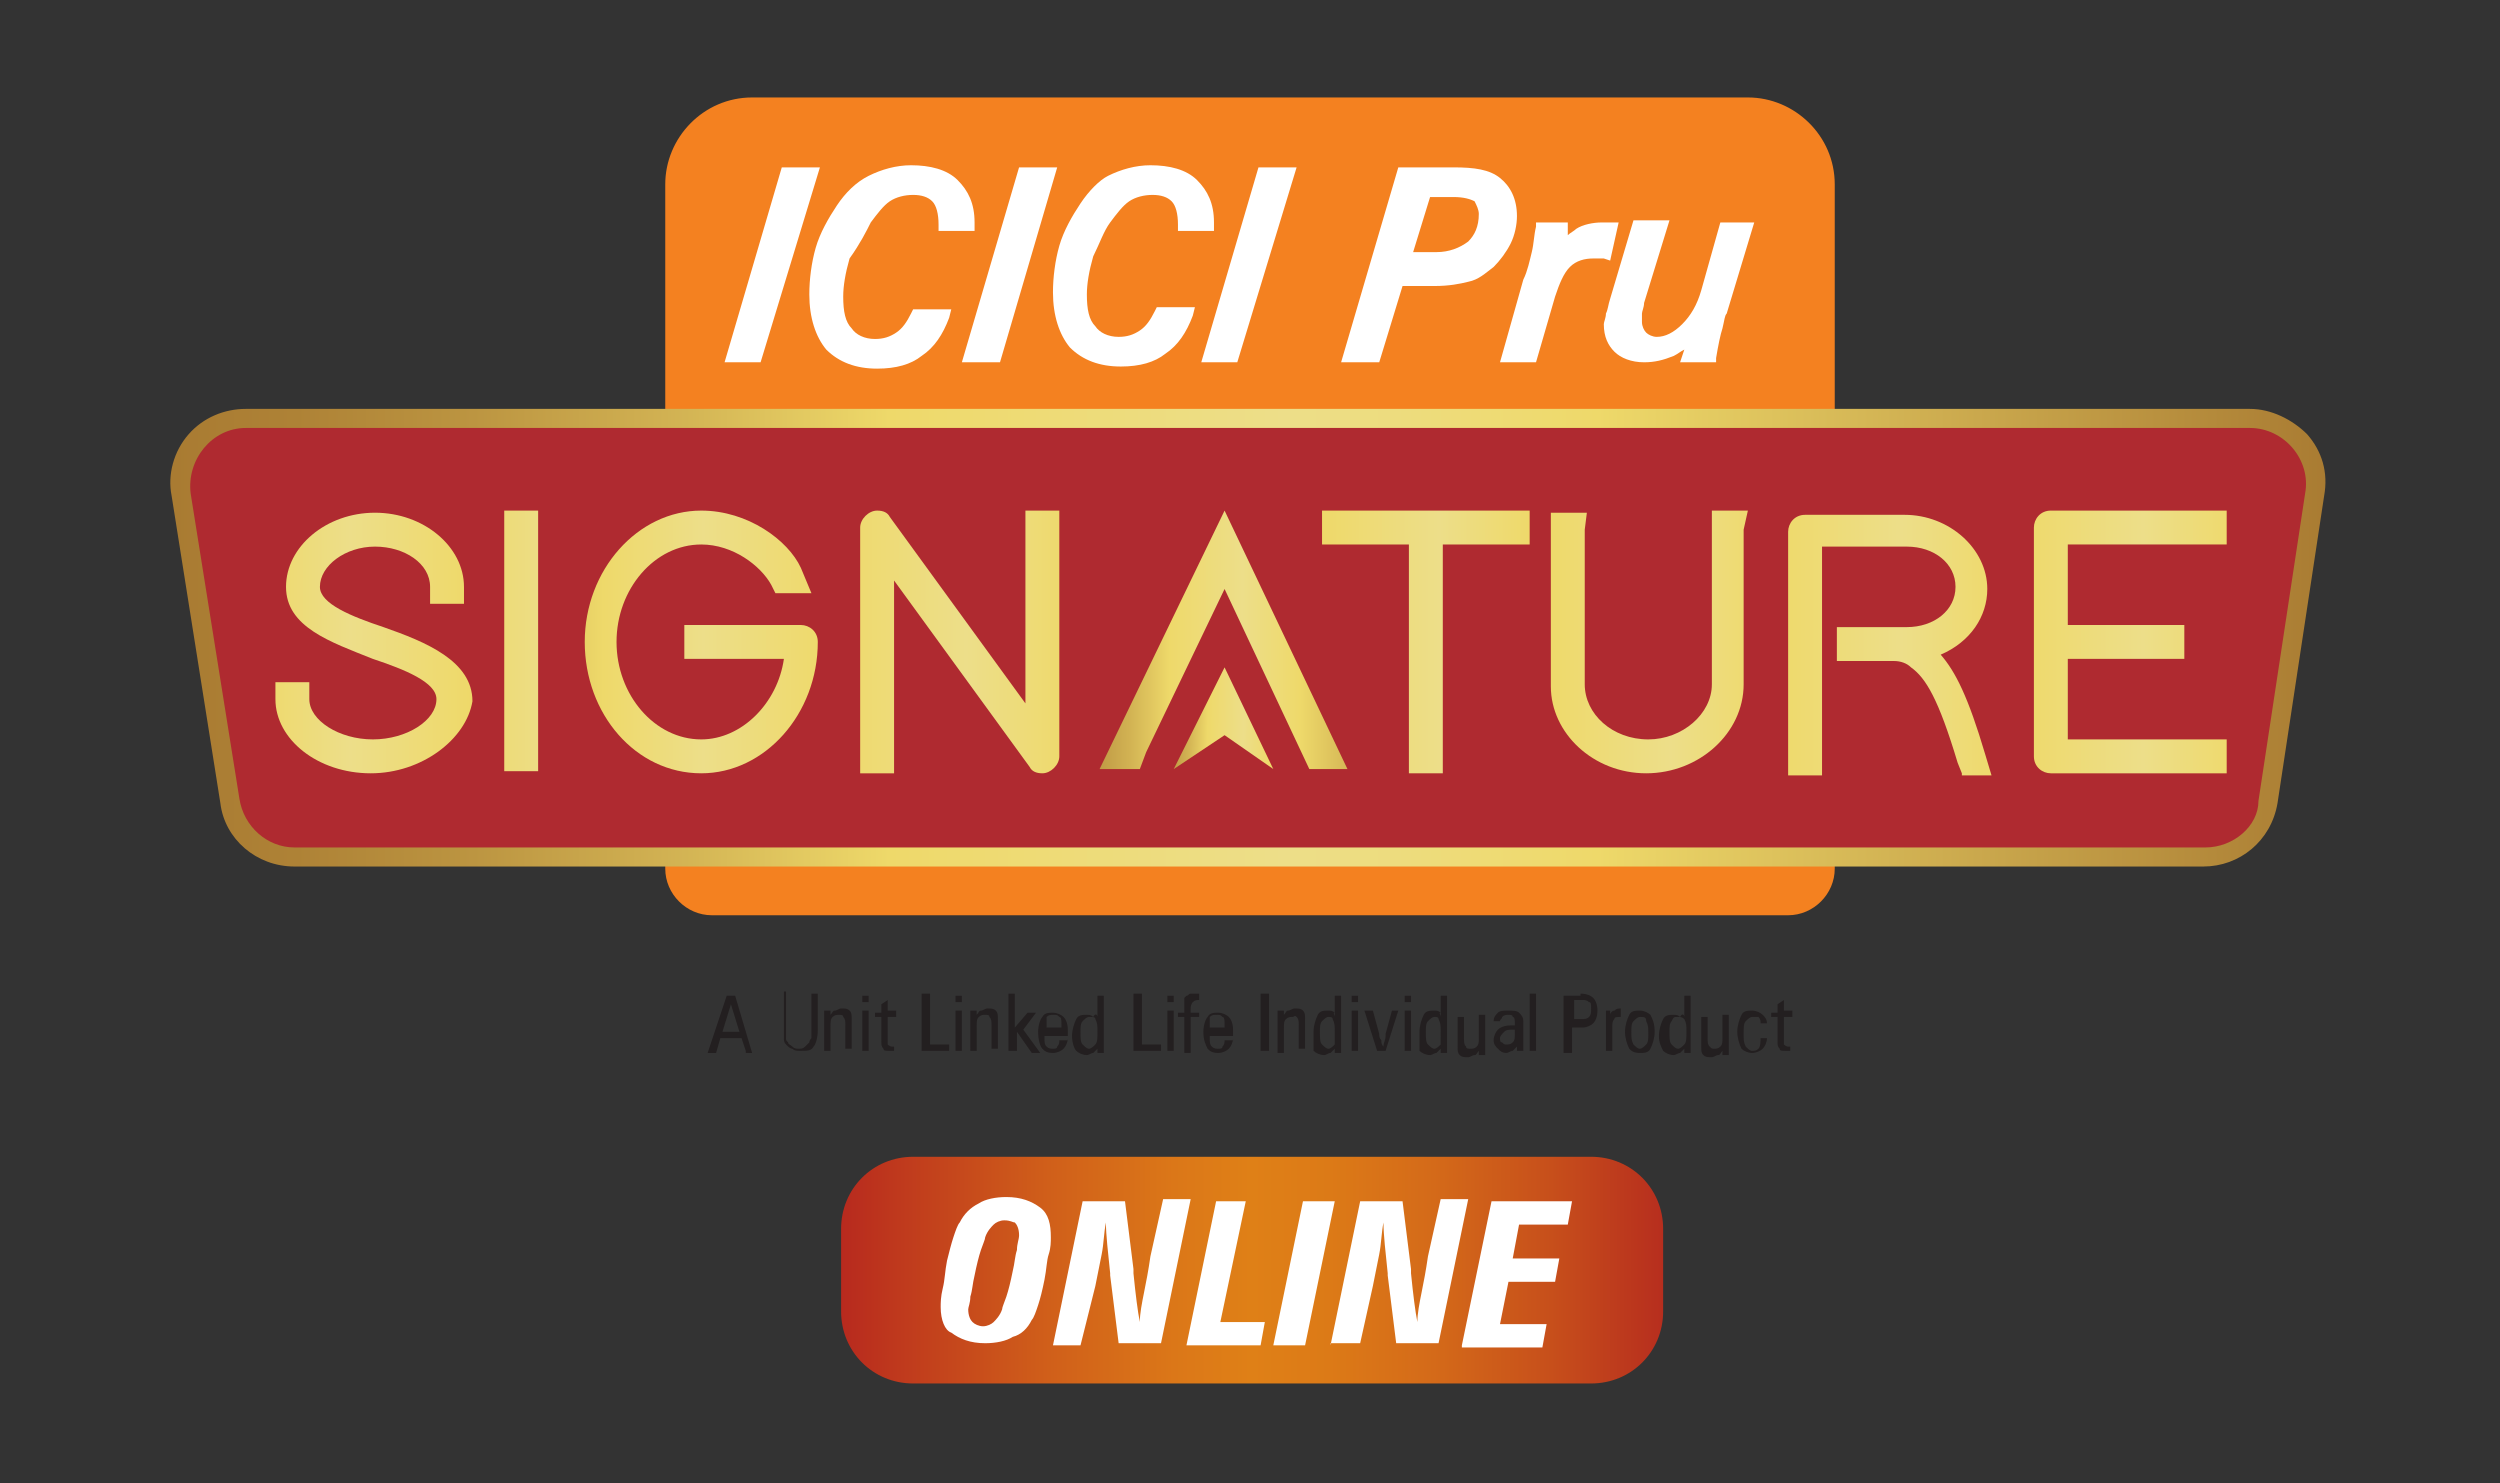 <?xml version="1.0" encoding="utf-8"?>
<!-- Generator: Adobe Illustrator 24.1.3, SVG Export Plug-In . SVG Version: 6.00 Build 0)  -->
<svg version="1.1" id="Layer_1" xmlns="http://www.w3.org/2000/svg" xmlns:xlink="http://www.w3.org/1999/xlink" x="0px" y="0px"
	 viewBox="0 0 118 70" style="enable-background:new 0 0 118 70;" xml:space="preserve">
<rect x="0" y="0" width="118" height="70" fill="#333333" stroke="none"/>
<style type="text/css">
	.st0{fill:url(#SVGID_1_);}
	.st1{fill:#FFFFFF;}
	.st2{fill:#F48120;}
	.st3{fill:url(#SVGID_2_);}
	.st4{fill:#AF2A30;}
	.st5{fill:url(#SVGID_3_);}
	.st6{fill:url(#SVGID_4_);}
	.st7{fill:url(#SVGID_5_);}
	.st8{fill:url(#SVGID_6_);}
	.st9{fill:url(#SVGID_7_);}
	.st10{fill:url(#SVGID_8_);}
	.st11{fill:url(#SVGID_9_);}
	.st12{fill:url(#SVGID_10_);}
	.st13{fill:url(#SVGID_11_);}
	.st14{fill-rule:evenodd;clip-rule:evenodd;fill:url(#SVGID_12_);}
	.st15{fill-rule:evenodd;clip-rule:evenodd;fill:url(#SVGID_13_);}
	.st16{fill:#231F20;}
</style>
<g>
	<g>
		<linearGradient id="SVGID_1_" gradientUnits="userSpaceOnUse" x1="39.63" y1="59.956" x2="78.483" y2="59.956">
			<stop  offset="0" style="stop-color:#B7291E"/>
			<stop  offset="6.217128e-02" style="stop-color:#BE371D"/>
			<stop  offset="0.254" style="stop-color:#D05F1A"/>
			<stop  offset="0.406" style="stop-color:#DB7718"/>
			<stop  offset="0.5" style="stop-color:#DF8017"/>
			<stop  offset="0.596" style="stop-color:#DC7A17"/>
			<stop  offset="0.722" style="stop-color:#D46A19"/>
			<stop  offset="0.864" style="stop-color:#C74F1B"/>
			<stop  offset="1" style="stop-color:#B72E1E"/>
		</linearGradient>
		<path class="st0" d="M78.5,61.9c0,1.9-1.5,3.4-3.4,3.4h-32c-1.9,0-3.4-1.5-3.4-3.4V58c0-1.9,1.5-3.4,3.4-3.4h32
			c1.9,0,3.4,1.5,3.4,3.4V61.9z"/>
	</g>
	<g>
		<path class="st1" d="M44.4,61.7c0-0.2,0-0.5,0.1-0.9c0.1-0.4,0.1-0.8,0.2-1.3c0.1-0.4,0.2-0.8,0.3-1.1c0.1-0.3,0.2-0.6,0.3-0.7
			c0.2-0.4,0.5-0.7,0.9-0.9c0.3-0.2,0.8-0.3,1.3-0.3c0.7,0,1.2,0.2,1.6,0.5c0.4,0.3,0.5,0.8,0.5,1.4c0,0.2,0,0.5-0.1,0.8
			c-0.1,0.3-0.1,0.7-0.2,1.2c-0.1,0.5-0.2,0.9-0.3,1.2c-0.1,0.3-0.2,0.6-0.3,0.7c-0.2,0.4-0.5,0.7-0.9,0.8c-0.3,0.2-0.8,0.3-1.3,0.3
			c-0.7,0-1.2-0.2-1.6-0.5C44.6,62.8,44.4,62.3,44.4,61.7z M47.4,57.6c-0.2,0-0.4,0.1-0.5,0.2c-0.1,0.1-0.3,0.3-0.4,0.6
			c0,0.1-0.1,0.3-0.2,0.6c-0.1,0.3-0.2,0.7-0.3,1.2c-0.1,0.4-0.1,0.7-0.2,1c0,0.3-0.1,0.5-0.1,0.6c0,0.3,0.1,0.5,0.2,0.6
			c0.1,0.1,0.3,0.2,0.5,0.2c0.2,0,0.4-0.1,0.5-0.2c0.1-0.1,0.3-0.3,0.4-0.6c0-0.1,0.1-0.3,0.2-0.6c0.1-0.3,0.2-0.7,0.3-1.2
			c0.1-0.4,0.1-0.7,0.2-1c0-0.3,0.1-0.5,0.1-0.7c0-0.3-0.1-0.5-0.2-0.6C47.8,57.7,47.7,57.6,47.4,57.6z"/>
		<path class="st1" d="M49.7,63.5l1.4-6.8h2l0.4,3.2c0,0,0,0.1,0,0.2c0.1,1,0.2,1.8,0.3,2.3c0-0.4,0.1-0.9,0.2-1.4
			c0.1-0.5,0.2-1,0.3-1.7l0.6-2.7h1.3l-1.4,6.8h-2l-0.4-3.2c0,0,0-0.1,0-0.1c-0.1-1-0.2-1.8-0.2-2.4c-0.1,0.5-0.1,1-0.2,1.5
			c-0.1,0.5-0.2,1-0.3,1.5L51,63.5H49.7z"/>
		<path class="st1" d="M56,63.5l1.4-6.8h1.4l-1.2,5.7h2.1l-0.2,1.1H56z"/>
		<path class="st1" d="M60.1,63.5l1.4-6.8H63l-1.4,6.8H60.1z"/>
		<path class="st1" d="M62.8,63.5l1.4-6.8h2l0.4,3.2c0,0,0,0.1,0,0.2c0.1,1,0.2,1.8,0.3,2.3c0-0.4,0.1-0.9,0.2-1.4s0.2-1,0.3-1.7
			l0.6-2.7h1.3l-1.4,6.8h-2l-0.4-3.2c0,0,0-0.1,0-0.1c-0.1-1-0.2-1.8-0.2-2.4c-0.1,0.5-0.1,1-0.2,1.5c-0.1,0.5-0.2,1-0.3,1.5
			l-0.6,2.7H62.8z"/>
		<path class="st1" d="M69,63.5l1.4-6.8h3.8L74,57.8h-2.3l-0.3,1.6h2.2l-0.2,1.1h-2.2l-0.4,2H73l-0.2,1.1H69z"/>
	</g>
	<path class="st2" d="M84.4,43.2H33.6c-1.2,0-2.2-1-2.2-2.2V8.7c0-2.2,1.8-4.1,4.1-4.1h47c2.2,0,4.1,1.8,4.1,4.1V41
		C86.6,42.2,85.6,43.2,84.4,43.2z"/>
	<linearGradient id="SVGID_2_" gradientUnits="userSpaceOnUse" x1="8.109" y1="30.072" x2="109.891" y2="30.072">
		<stop  offset="0" style="stop-color:#A97B32"/>
		<stop  offset="5.761914e-02" style="stop-color:#AE8236"/>
		<stop  offset="0.14" style="stop-color:#BC9541"/>
		<stop  offset="0.238" style="stop-color:#D3B454"/>
		<stop  offset="0.333" style="stop-color:#EED96A"/>
		<stop  offset="0.516" style="stop-color:#EDDE89"/>
		<stop  offset="0.661" style="stop-color:#EED96A"/>
		<stop  offset="1" style="stop-color:#A97B32"/>
	</linearGradient>
	<path class="st3" d="M13.9,40.9c-1.8,0-3.3-1.3-3.5-3L8.1,23.4c-0.2-1,0.1-2.1,0.8-2.9c0.7-0.8,1.7-1.2,2.7-1.2h94.6
		c1,0,2,0.5,2.7,1.2c0.7,0.8,1,1.8,0.8,2.9l-2.2,14.5c-0.3,1.8-1.8,3-3.5,3H13.9z"/>
	<path class="st4" d="M104.1,40H13.9c-1.3,0-2.4-1-2.6-2.3L9,23.3c-0.2-1.6,1-3.1,2.6-3.1h94.6c1.6,0,2.9,1.5,2.6,3.1l-2.2,14.5
		C106.6,39,105.4,40,104.1,40z"/>
	<linearGradient id="SVGID_3_" gradientUnits="userSpaceOnUse" x1="13.013" y1="30.302" x2="38.572" y2="30.302">
		<stop  offset="0" style="stop-color:#A97B32"/>
		<stop  offset="5.761914e-02" style="stop-color:#AE8236"/>
		<stop  offset="0.14" style="stop-color:#BC9541"/>
		<stop  offset="0.238" style="stop-color:#D3B454"/>
		<stop  offset="0.333" style="stop-color:#EED96A"/>
		<stop  offset="0.516" style="stop-color:#EDDE89"/>
		<stop  offset="0.661" style="stop-color:#EED96A"/>
		<stop  offset="1" style="stop-color:#A97B32"/>
	</linearGradient>
	<rect x="23.8" y="24.1" class="st5" width="1.6" height="12.3"/>
	<linearGradient id="SVGID_4_" gradientUnits="userSpaceOnUse" x1="32.285" y1="30.302" x2="1.74" y2="30.302">
		<stop  offset="0" style="stop-color:#A97B32"/>
		<stop  offset="5.761914e-02" style="stop-color:#AE8236"/>
		<stop  offset="0.14" style="stop-color:#BC9541"/>
		<stop  offset="0.238" style="stop-color:#D3B454"/>
		<stop  offset="0.333" style="stop-color:#EED96A"/>
		<stop  offset="0.516" style="stop-color:#EDDE89"/>
		<stop  offset="0.661" style="stop-color:#EED96A"/>
		<stop  offset="1" style="stop-color:#A97B32"/>
	</linearGradient>
	<path class="st6" d="M17.5,36.5c-2.5,0-4.5-1.6-4.5-3.5v-0.8h1.6V33c0,1,1.4,1.9,3,1.9c1.6,0,3-0.9,3-1.9c0-0.8-1.5-1.4-3-1.9
		c-2-0.8-4.1-1.5-4.1-3.4c0-1.9,1.9-3.5,4.2-3.5s4.2,1.6,4.2,3.5v0.8h-1.6v-0.8c0-1.1-1.2-1.9-2.6-1.9c-1.4,0-2.6,0.9-2.6,1.9
		c0,0.8,1.5,1.4,3,1.9c2,0.7,4.2,1.6,4.2,3.5C22,34.9,19.9,36.5,17.5,36.5z"/>
	<linearGradient id="SVGID_5_" gradientUnits="userSpaceOnUse" x1="27.541" y1="30.302" x2="62.588" y2="30.302">
		<stop  offset="0" style="stop-color:#A97B32"/>
		<stop  offset="5.761914e-02" style="stop-color:#AE8236"/>
		<stop  offset="0.14" style="stop-color:#BC9541"/>
		<stop  offset="0.238" style="stop-color:#D3B454"/>
		<stop  offset="0.333" style="stop-color:#EED96A"/>
		<stop  offset="0.516" style="stop-color:#EDDE89"/>
		<stop  offset="0.661" style="stop-color:#EED96A"/>
		<stop  offset="1" style="stop-color:#A97B32"/>
	</linearGradient>
	<path class="st7" d="M40.6,36.5V24.9c0-0.4,0.4-0.8,0.8-0.8c0.3,0,0.5,0.1,0.6,0.3l6.4,8.8l0-9.1H50l0,11.6c0,0.4-0.4,0.8-0.8,0.8
		c-0.3,0-0.5-0.1-0.6-0.3l-6.4-8.8v9.1H40.6z"/>
	<linearGradient id="SVGID_6_" gradientUnits="userSpaceOnUse" x1="49.957" y1="30.302" x2="17.46" y2="30.302">
		<stop  offset="0" style="stop-color:#A97B32"/>
		<stop  offset="5.761914e-02" style="stop-color:#AE8236"/>
		<stop  offset="0.14" style="stop-color:#BC9541"/>
		<stop  offset="0.238" style="stop-color:#D3B454"/>
		<stop  offset="0.333" style="stop-color:#EED96A"/>
		<stop  offset="0.516" style="stop-color:#EDDE89"/>
		<stop  offset="0.661" style="stop-color:#EED96A"/>
		<stop  offset="1" style="stop-color:#A97B32"/>
	</linearGradient>
	<path class="st8" d="M33.1,36.5c-3.1,0-5.5-2.8-5.5-6.2s2.5-6.2,5.5-6.2l0,0c2.2,0,4.1,1.4,4.7,2.7l0.5,1.2h-1.7l-0.2-0.4
		c-0.5-0.9-1.8-1.9-3.3-1.9l0,0c-2.2,0-4,2.1-4,4.6c0,2.5,1.8,4.6,4,4.6c1.9,0,3.6-1.7,3.9-3.8h-4.7v-1.6h5.5c0.4,0,0.8,0.3,0.8,0.8
		C38.6,33.7,36.1,36.5,33.1,36.5z"/>
	<linearGradient id="SVGID_7_" gradientUnits="userSpaceOnUse" x1="84.588" y1="30.302" x2="116.728" y2="30.302">
		<stop  offset="0" style="stop-color:#A97B32"/>
		<stop  offset="5.761914e-02" style="stop-color:#AE8236"/>
		<stop  offset="0.14" style="stop-color:#BC9541"/>
		<stop  offset="0.238" style="stop-color:#D3B454"/>
		<stop  offset="0.333" style="stop-color:#EED96A"/>
		<stop  offset="0.516" style="stop-color:#EDDE89"/>
		<stop  offset="0.661" style="stop-color:#EED96A"/>
		<stop  offset="1" style="stop-color:#A97B32"/>
	</linearGradient>
	<path class="st9" d="M96.8,36.5c-0.4,0-0.8-0.3-0.8-0.8V24.9c0-0.4,0.3-0.8,0.8-0.8h8.3v1.6h-7.5v3.8h5.5v1.6h-5.5v3.8h7.5v1.6
		H96.8z"/>
	<linearGradient id="SVGID_8_" gradientUnits="userSpaceOnUse" x1="72.847" y1="30.302" x2="105.639" y2="30.302">
		<stop  offset="0" style="stop-color:#A97B32"/>
		<stop  offset="5.761914e-02" style="stop-color:#AE8236"/>
		<stop  offset="0.14" style="stop-color:#BC9541"/>
		<stop  offset="0.238" style="stop-color:#D3B454"/>
		<stop  offset="0.333" style="stop-color:#EED96A"/>
		<stop  offset="0.516" style="stop-color:#EDDE89"/>
		<stop  offset="0.661" style="stop-color:#EED96A"/>
		<stop  offset="1" style="stop-color:#A97B32"/>
	</linearGradient>
	<path class="st10" d="M92.6,36.5l-0.2-0.5c-0.9-3-1.5-4-2.2-4.5c-0.2-0.2-0.5-0.3-0.8-0.3h-2.7v-1.6l3.3,0c1.3,0,2.3-0.8,2.3-1.9
		c0-1.1-1-1.9-2.3-1.9h-4v10.8h-1.6l0-11.5c0-0.4,0.3-0.8,0.8-0.8l4.7,0c2.1,0,3.9,1.6,3.9,3.5c0,1.3-0.8,2.5-2.2,3.1
		c0.7,0.8,1.3,2,2.1,4.7l0.3,1H92.6z"/>
	<linearGradient id="SVGID_9_" gradientUnits="userSpaceOnUse" x1="62.558" y1="30.31" x2="94.136" y2="30.31">
		<stop  offset="0" style="stop-color:#A97B32"/>
		<stop  offset="5.761914e-02" style="stop-color:#AE8236"/>
		<stop  offset="0.14" style="stop-color:#BC9541"/>
		<stop  offset="0.238" style="stop-color:#D3B454"/>
		<stop  offset="0.333" style="stop-color:#EED96A"/>
		<stop  offset="0.516" style="stop-color:#EDDE89"/>
		<stop  offset="0.661" style="stop-color:#EED96A"/>
		<stop  offset="1" style="stop-color:#A97B32"/>
	</linearGradient>
	<path class="st11" d="M77.7,36.5c-2.5,0-4.5-1.9-4.5-4.1v-8.2h1.7L74.8,25l0,7.3c0,1.4,1.3,2.6,3,2.6c1.6,0,3-1.2,3-2.6v-8.2h1.7
		L82.3,25l0,7.3C82.3,34.6,80.2,36.5,77.7,36.5z"/>
	<linearGradient id="SVGID_10_" gradientUnits="userSpaceOnUse" x1="52.625" y1="30.302" x2="82.275" y2="30.302">
		<stop  offset="0" style="stop-color:#A97B32"/>
		<stop  offset="5.761914e-02" style="stop-color:#AE8236"/>
		<stop  offset="0.14" style="stop-color:#BC9541"/>
		<stop  offset="0.238" style="stop-color:#D3B454"/>
		<stop  offset="0.333" style="stop-color:#EED96A"/>
		<stop  offset="0.516" style="stop-color:#EDDE89"/>
		<stop  offset="0.661" style="stop-color:#EED96A"/>
		<stop  offset="1" style="stop-color:#A97B32"/>
	</linearGradient>
	<polygon class="st12" points="66.5,36.5 66.5,25.7 62.4,25.7 62.4,24.1 72.2,24.1 72.2,25.7 68.1,25.7 68.1,36.5 	"/>
	<g>
		<linearGradient id="SVGID_11_" gradientUnits="userSpaceOnUse" x1="48.936" y1="30.238" x2="67.758" y2="30.243">
			<stop  offset="0" style="stop-color:#A97B32"/>
			<stop  offset="5.761914e-02" style="stop-color:#AE8236"/>
			<stop  offset="0.14" style="stop-color:#BC9541"/>
			<stop  offset="0.238" style="stop-color:#D3B454"/>
			<stop  offset="0.333" style="stop-color:#EED96A"/>
			<stop  offset="0.516" style="stop-color:#EDDE89"/>
			<stop  offset="0.661" style="stop-color:#EED96A"/>
			<stop  offset="1" style="stop-color:#A97B32"/>
		</linearGradient>
		<polygon style="fill-rule:evenodd;clip-rule:evenodd;fill:url(#SVGID_11_);" points="53.8,36.3 51.9,36.3 57.8,24.1 63.6,36.3 
			61.8,36.3 57.8,27.8 54.1,35.5 		"/>
		<linearGradient id="SVGID_12_" gradientUnits="userSpaceOnUse" x1="53.948" y1="33.879" x2="63.148" y2="34.082">
			<stop  offset="0" style="stop-color:#A97B32"/>
			<stop  offset="5.761914e-02" style="stop-color:#AE8236"/>
			<stop  offset="0.14" style="stop-color:#BC9541"/>
			<stop  offset="0.238" style="stop-color:#D3B454"/>
			<stop  offset="0.333" style="stop-color:#EED96A"/>
			<stop  offset="0.516" style="stop-color:#EDDE89"/>
			<stop  offset="0.661" style="stop-color:#EED96A"/>
			<stop  offset="1" style="stop-color:#A97B32"/>
		</linearGradient>
		<polygon class="st14" points="55.4,36.3 57.8,34.7 60.1,36.3 57.8,31.5 55.4,36.3 		"/>
	</g>
	<polygon class="st1" points="36.9,7.9 34.2,17.1 35.9,17.1 38.7,7.9 	"/>
	<path class="st1" d="M41.1,10.5c0.3-0.4,0.6-0.8,0.9-1c0.3-0.2,0.7-0.3,1.1-0.3c0.4,0,0.7,0.1,0.9,0.3c0.2,0.2,0.3,0.6,0.3,1.1
		l0,0.3h1.7v-0.4c0-0.9-0.3-1.5-0.8-2c-0.5-0.5-1.3-0.7-2.2-0.7c-0.7,0-1.4,0.2-2,0.5c-0.6,0.3-1.1,0.8-1.5,1.4
		c-0.4,0.6-0.8,1.3-1,2c-0.2,0.7-0.3,1.5-0.3,2.2c0,1.1,0.3,2,0.8,2.6c0.6,0.6,1.4,0.9,2.4,0.9c0.9,0,1.6-0.2,2.1-0.6
		c0.6-0.4,1-1,1.3-1.8l0.1-0.4h-1.8l-0.1,0.2c-0.2,0.4-0.4,0.7-0.7,0.9c-0.3,0.2-0.6,0.3-1,0.3c-0.5,0-0.9-0.2-1.1-0.5
		c-0.3-0.3-0.4-0.8-0.4-1.5c0-0.5,0.1-1.1,0.3-1.8C40.6,11.5,40.9,10.9,41.1,10.5z"/>
	<polygon class="st1" points="48.1,7.9 45.4,17.1 47.2,17.1 49.9,7.9 	"/>
	<path class="st1" d="M52.4,10.5c0.3-0.4,0.6-0.8,0.9-1c0.3-0.2,0.7-0.3,1.1-0.3c0.4,0,0.7,0.1,0.9,0.3c0.2,0.2,0.3,0.6,0.3,1.1
		l0,0.3h1.7v-0.4c0-0.9-0.3-1.5-0.8-2c-0.5-0.5-1.3-0.7-2.2-0.7c-0.7,0-1.4,0.2-2,0.5C51.9,8.5,51.4,9,51,9.6c-0.4,0.6-0.8,1.3-1,2
		c-0.2,0.7-0.3,1.5-0.3,2.2c0,1.1,0.3,2,0.8,2.6c0.6,0.6,1.4,0.9,2.4,0.9c0.9,0,1.6-0.2,2.1-0.6c0.6-0.4,1-1,1.3-1.8l0.1-0.4h-1.8
		l-0.1,0.2c-0.2,0.4-0.4,0.7-0.7,0.9c-0.3,0.2-0.6,0.3-1,0.3c-0.5,0-0.9-0.2-1.1-0.5c-0.3-0.3-0.4-0.8-0.4-1.5
		c0-0.5,0.1-1.1,0.3-1.8C51.9,11.5,52.1,10.9,52.4,10.5z"/>
	<polygon class="st1" points="59.4,7.9 56.7,17.1 58.4,17.1 61.2,7.9 	"/>
	<path class="st1" d="M70.8,8.4c-0.5-0.4-1.2-0.5-2.2-0.5H66l-2.7,9.2h1.8l1.1-3.6h1.5c0.7,0,1.2-0.1,1.6-0.2
		c0.5-0.1,0.8-0.4,1.2-0.7c0.3-0.3,0.6-0.7,0.8-1.1c0.2-0.4,0.3-0.9,0.3-1.3C71.6,9.4,71.3,8.8,70.8,8.4z M69.8,10.1
		c0,0.6-0.2,1-0.5,1.3c-0.4,0.3-0.9,0.5-1.5,0.5l-1.1,0l0.8-2.6h1.1c0.5,0,0.8,0.1,1,0.2C69.7,9.7,69.8,9.9,69.8,10.1z"/>
	<path class="st1" d="M76,10.5c-0.1,0-0.2,0-0.2,0c-0.1,0-0.2,0-0.2,0c-0.4,0-0.9,0.1-1.2,0.3c-0.1,0.1-0.3,0.2-0.4,0.3
		c0-0.1,0-0.2,0-0.3l0-0.3h-1.5l0,0.2c-0.1,0.4-0.1,0.8-0.2,1.2c-0.1,0.4-0.2,0.9-0.4,1.3l-1.1,3.9h1.7l0.9-3.1
		c0.2-0.6,0.4-1.1,0.7-1.4c0.3-0.3,0.7-0.4,1.1-0.4c0.1,0,0.2,0,0.5,0c0,0,0,0,0,0l0.3,0.1l0.4-1.8L76,10.5z"/>
	<path class="st1" d="M81.2,10.5l-0.9,3.2c-0.2,0.7-0.5,1.2-0.9,1.6c-0.4,0.4-0.8,0.6-1.2,0.6c-0.2,0-0.4-0.1-0.5-0.2
		c-0.1-0.1-0.2-0.3-0.2-0.5c0-0.1,0-0.2,0-0.4c0-0.1,0.1-0.3,0.1-0.5l1.2-3.9h-1.7l-1.1,3.7c-0.1,0.3-0.1,0.5-0.2,0.7
		c0,0.2-0.1,0.4-0.1,0.5c0,0.6,0.2,1,0.5,1.3c0.3,0.3,0.8,0.5,1.4,0.5c0.5,0,0.9-0.1,1.4-0.3c0.2-0.1,0.3-0.2,0.5-0.3l-0.2,0.6h1.7
		l0-0.2c0.1-0.6,0.2-1.1,0.3-1.4c0.1-0.4,0.1-0.6,0.2-0.7l1.3-4.3H81.2z"/>
	<g>
		<path class="st16" d="M35.2,49.6L35,49h-1l-0.2,0.7h-0.4l0.9-2.7h0.4l0.8,2.7H35.2z M34.1,48.7h0.8l-0.4-1.3L34.1,48.7z"/>
		<path class="st16" d="M37.1,46.9v1.8c0,0.1,0,0.3,0,0.3c0,0.1,0,0.1,0.1,0.2c0,0.1,0.1,0.1,0.2,0.2s0.2,0.1,0.3,0.1
			c0.1,0,0.2,0,0.3-0.1s0.1-0.1,0.2-0.2c0,0,0-0.1,0.1-0.2c0-0.1,0-0.2,0-0.3v-0.1v-1.7h0.3v1.7c0,0.4-0.1,0.7-0.2,0.8
			c-0.1,0.2-0.3,0.2-0.6,0.2c-0.2,0-0.3,0-0.4-0.1c-0.1,0-0.2-0.1-0.3-0.2c-0.1-0.1-0.1-0.2-0.1-0.3c0-0.1,0-0.3,0-0.5v-0.1v-1.6
			H37.1z"/>
		<path class="st16" d="M39.9,49.6v-1.2c0-0.2,0-0.3-0.1-0.4c0-0.1-0.1-0.1-0.2-0.1c-0.1,0-0.2,0-0.3,0.1s-0.1,0.2-0.1,0.5v1.1h-0.3
			V48c0,0,0-0.1,0-0.1c0,0,0-0.1,0-0.2h0.3l0,0.2c0.1-0.1,0.1-0.2,0.2-0.2c0.1,0,0.2-0.1,0.3-0.1c0.2,0,0.3,0,0.4,0.1
			c0.1,0.1,0.1,0.2,0.1,0.4v1.4H39.9z"/>
		<path class="st16" d="M40.7,47.3v-0.3H41v0.3H40.7z M40.7,49.6v-1.9H41v1.9H40.7z"/>
		<path class="st16" d="M41.9,47.2v0.5h0.4V48h-0.4v1.1c0,0.1,0,0.2,0,0.2c0,0,0.1,0.1,0.2,0.1c0,0,0.1,0,0.1,0h0l0,0.2
			c-0.1,0-0.1,0-0.1,0c0,0-0.1,0-0.1,0c-0.2,0-0.3,0-0.3-0.1c-0.1-0.1-0.1-0.2-0.1-0.3V48h-0.3v-0.2h0.3v-0.4L41.9,47.2z"/>
		<path class="st16" d="M43.5,49.6v-2.7h0.4v2.4h0.9v0.3H43.5z"/>
		<path class="st16" d="M45.1,47.3v-0.3h0.3v0.3H45.1z M45.1,49.6v-1.9h0.3v1.9H45.1z"/>
		<path class="st16" d="M46.8,49.6v-1.2c0-0.2,0-0.3-0.1-0.4c0-0.1-0.1-0.1-0.2-0.1c-0.1,0-0.2,0-0.3,0.1c-0.1,0.1-0.1,0.2-0.1,0.5
			v1.1h-0.3V48c0,0,0-0.1,0-0.1c0,0,0-0.1,0-0.2h0.3l0,0.2c0.1-0.1,0.1-0.2,0.2-0.2c0.1,0,0.2-0.1,0.3-0.1c0.2,0,0.3,0,0.4,0.1
			c0.1,0.1,0.1,0.2,0.1,0.4v1.4H46.8z"/>
		<path class="st16" d="M47.9,49.6h-0.3v-2.7h0.3v1.6l0.6-0.7h0.4l-0.6,0.8l0.8,1.1h-0.4l-0.7-1V49.6z"/>
		<path class="st16" d="M50.4,49c0,0.2-0.1,0.4-0.2,0.5c-0.1,0.1-0.3,0.2-0.5,0.2c-0.3,0-0.4-0.1-0.5-0.2s-0.2-0.4-0.2-0.8
			c0-0.3,0.1-0.6,0.2-0.7c0.1-0.2,0.3-0.2,0.5-0.2c0.2,0,0.4,0.1,0.5,0.2c0.1,0.1,0.2,0.3,0.2,0.6v0.3h-1.1v0.1c0,0.2,0,0.3,0.1,0.4
			s0.2,0.1,0.3,0.1c0.1,0,0.2,0,0.2-0.1c0.1-0.1,0.1-0.2,0.1-0.3H50.4z M49.4,48.5h0.7v-0.2c0-0.1,0-0.3-0.1-0.3
			c-0.1-0.1-0.1-0.1-0.3-0.1c-0.1,0-0.2,0-0.3,0.1C49.4,48.2,49.4,48.3,49.4,48.5z"/>
		<path class="st16" d="M51.8,48v-1h0.3v2.4c0,0.1,0,0.2,0,0.2c0,0,0,0.1,0,0.1h-0.3l0-0.2c-0.1,0.1-0.1,0.1-0.2,0.2
			c-0.1,0-0.2,0.1-0.3,0.1c-0.2,0-0.4-0.1-0.5-0.2s-0.2-0.4-0.2-0.7c0-0.3,0.1-0.6,0.2-0.8c0.1-0.2,0.3-0.2,0.5-0.2
			c0.1,0,0.2,0,0.3,0.1C51.7,47.8,51.8,47.9,51.8,48z M51.4,48c-0.1,0-0.2,0.1-0.3,0.2c-0.1,0.1-0.1,0.3-0.1,0.5
			c0,0.3,0,0.5,0.1,0.6c0.1,0.1,0.2,0.2,0.3,0.2c0.1,0,0.2-0.1,0.3-0.2c0.1-0.1,0.1-0.3,0.1-0.6c0-0.3,0-0.4-0.1-0.6
			C51.7,48,51.6,48,51.4,48z"/>
		<path class="st16" d="M53.5,49.6v-2.7h0.4v2.4h0.9v0.3H53.5z"/>
		<path class="st16" d="M55.1,47.3v-0.3h0.3v0.3H55.1z M55.1,49.6v-1.9h0.3v1.9H55.1z"/>
		<path class="st16" d="M55.9,47.4v-0.1c0-0.1,0-0.2,0-0.2c0,0,0.1-0.1,0.1-0.1c0.1,0,0.1-0.1,0.2-0.1s0.2,0,0.3,0h0.1v0.3
			c-0.1,0-0.2,0-0.3,0.1c0,0-0.1,0.1-0.1,0.3v0.2h0.4V48h-0.4v1.7h-0.3V48h-0.3v-0.2h0.3V47.4z"/>
		<path class="st16" d="M58.2,49c0,0.2-0.1,0.4-0.2,0.5c-0.1,0.1-0.3,0.2-0.5,0.2c-0.3,0-0.4-0.1-0.5-0.2c-0.1-0.2-0.2-0.4-0.2-0.8
			c0-0.3,0.1-0.6,0.2-0.7c0.1-0.2,0.3-0.2,0.5-0.2c0.2,0,0.4,0.1,0.5,0.2c0.1,0.1,0.2,0.3,0.2,0.6v0.3h-1.1v0.1c0,0.2,0,0.3,0.1,0.4
			c0.1,0.1,0.2,0.1,0.3,0.1c0.1,0,0.2,0,0.2-0.1c0.1-0.1,0.1-0.2,0.1-0.3H58.2z M57.1,48.5h0.7v-0.2c0-0.1,0-0.3-0.1-0.3
			c-0.1-0.1-0.1-0.1-0.3-0.1c-0.1,0-0.2,0-0.3,0.1C57.1,48.2,57.1,48.3,57.1,48.5z"/>
		<path class="st16" d="M59.5,49.6v-2.7h0.4v2.7H59.5z"/>
		<path class="st16" d="M61.3,49.6v-1.2c0-0.2,0-0.3-0.1-0.4S61.1,48,61,48c-0.1,0-0.2,0-0.3,0.1c-0.1,0.1-0.1,0.2-0.1,0.5v1.1h-0.3
			V48c0,0,0-0.1,0-0.1c0,0,0-0.1,0-0.2h0.3l0,0.2c0.1-0.1,0.1-0.2,0.2-0.2c0.1,0,0.2-0.1,0.3-0.1c0.2,0,0.3,0,0.4,0.1
			c0.1,0.1,0.1,0.2,0.1,0.4v1.4H61.3z"/>
		<path class="st16" d="M63,48v-1h0.3v2.4c0,0.1,0,0.2,0,0.2c0,0,0,0.1,0,0.1h-0.3l0-0.2c-0.1,0.1-0.1,0.1-0.2,0.2
			c-0.1,0-0.2,0.1-0.3,0.1c-0.2,0-0.4-0.1-0.5-0.2C62,49.3,62,49.1,62,48.7c0-0.3,0.1-0.6,0.2-0.8c0.1-0.2,0.3-0.2,0.5-0.2
			c0.1,0,0.2,0,0.3,0.1C62.9,47.8,63,47.9,63,48z M62.7,48c-0.1,0-0.2,0.1-0.3,0.2c-0.1,0.1-0.1,0.3-0.1,0.5c0,0.3,0,0.5,0.1,0.6
			c0.1,0.1,0.2,0.2,0.3,0.2c0.1,0,0.2-0.1,0.3-0.2C63,49.1,63,49,63,48.7c0-0.3,0-0.4-0.1-0.6C62.9,48,62.8,48,62.7,48z"/>
		<path class="st16" d="M63.8,47.3v-0.3h0.3v0.3H63.8z M63.8,49.6v-1.9h0.3v1.9H63.8z"/>
		<path class="st16" d="M65,49.6l-0.6-1.9h0.4l0.3,1.1c0,0.1,0,0.2,0.1,0.3c0,0.1,0,0.2,0.1,0.3c0-0.2,0.1-0.3,0.1-0.5
			c0,0,0,0,0-0.1l0.3-1.1H66l-0.6,1.9H65z"/>
		<path class="st16" d="M66.3,47.3v-0.3h0.3v0.3H66.3z M66.3,49.6v-1.9h0.3v1.9H66.3z"/>
		<path class="st16" d="M68,48v-1h0.3v2.4c0,0.1,0,0.2,0,0.2c0,0,0,0.1,0,0.1h-0.3l0-0.2c-0.1,0.1-0.1,0.1-0.2,0.2
			c-0.1,0-0.2,0.1-0.3,0.1c-0.2,0-0.4-0.1-0.5-0.2C67,49.3,67,49.1,67,48.7c0-0.3,0.1-0.6,0.2-0.8c0.1-0.2,0.3-0.2,0.5-0.2
			c0.1,0,0.2,0,0.3,0.1C67.9,47.8,68,47.9,68,48z M67.7,48c-0.1,0-0.2,0.1-0.3,0.2c-0.1,0.1-0.1,0.3-0.1,0.5c0,0.3,0,0.5,0.1,0.6
			s0.2,0.2,0.3,0.2c0.1,0,0.2-0.1,0.3-0.2C68,49.1,68,49,68,48.7c0-0.3,0-0.4-0.1-0.6C67.9,48,67.8,48,67.7,48z"/>
		<path class="st16" d="M69.1,47.8V49c0,0.2,0,0.3,0.1,0.4c0,0.1,0.1,0.1,0.2,0.1c0.1,0,0.2,0,0.3-0.1c0.1-0.1,0.1-0.2,0.1-0.4v-1.1
			h0.3v1.6c0,0,0,0.1,0,0.1c0,0,0,0.1,0,0.2h-0.3l0-0.2c-0.1,0.1-0.1,0.2-0.2,0.2c-0.1,0-0.2,0.1-0.3,0.1c-0.2,0-0.3,0-0.4-0.1
			c-0.1-0.1-0.1-0.2-0.1-0.4v-1.4H69.1z"/>
		<path class="st16" d="M70.8,48.2h-0.3v0c0-0.2,0.1-0.3,0.2-0.4c0.1-0.1,0.3-0.1,0.5-0.1c0.2,0,0.4,0,0.5,0.1
			c0.1,0.1,0.2,0.2,0.2,0.4v0.9c0,0.1,0,0.2,0,0.3c0,0.1,0,0.2,0,0.2h-0.3l0-0.2c-0.1,0.1-0.1,0.1-0.2,0.2c-0.1,0-0.2,0.1-0.3,0.1
			c-0.2,0-0.3-0.1-0.4-0.2c-0.1-0.1-0.2-0.2-0.2-0.4c0-0.2,0.1-0.4,0.2-0.5c0.1-0.1,0.3-0.2,0.6-0.2h0.2v-0.1c0-0.1,0-0.3-0.1-0.3
			c0-0.1-0.1-0.1-0.2-0.1c-0.1,0-0.2,0-0.3,0.1C70.9,48.1,70.8,48.1,70.8,48.2L70.8,48.2z M71.5,48.6c-0.3,0-0.4,0-0.5,0.1
			c-0.1,0.1-0.2,0.2-0.2,0.3c0,0.1,0,0.2,0.1,0.2c0.1,0.1,0.1,0.1,0.2,0.1c0.1,0,0.2,0,0.3-0.1c0.1-0.1,0.1-0.2,0.1-0.4V48.6z"/>
		<path class="st16" d="M72.5,49.6h-0.3v-2.7h0.3V49.6z"/>
		<path class="st16" d="M74.6,46.9c0.3,0,0.5,0.1,0.6,0.2c0.1,0.1,0.2,0.3,0.2,0.6c0,0.3-0.1,0.5-0.2,0.6c-0.1,0.1-0.3,0.2-0.5,0.2
			h-0.5v1.2h-0.4v-2.7H74.6z M74.3,47.2v0.9h0.3c0.2,0,0.3,0,0.4-0.1s0.1-0.2,0.1-0.4c0-0.2,0-0.3-0.1-0.3c-0.1-0.1-0.2-0.1-0.3-0.1
			H74.3z"/>
		<path class="st16" d="M76,47.7l0,0.2c0-0.1,0.1-0.2,0.2-0.2c0.1-0.1,0.2-0.1,0.3-0.1c0,0,0,0,0,0s0,0,0,0V48c0,0,0,0,0,0
			c0,0,0,0,0,0c-0.2,0-0.3,0-0.3,0.1c-0.1,0.1-0.1,0.2-0.1,0.4v1.1h-0.3v-1.6c0,0,0-0.1,0-0.2c0,0,0-0.1,0-0.1H76z"/>
		<path class="st16" d="M76.7,48.7c0-0.3,0.1-0.6,0.2-0.8c0.1-0.2,0.3-0.2,0.5-0.2c0.2,0,0.4,0.1,0.5,0.2c0.1,0.2,0.2,0.4,0.2,0.8
			c0,0.3-0.1,0.6-0.2,0.8c-0.1,0.2-0.3,0.2-0.5,0.2c-0.3,0-0.4-0.1-0.5-0.2C76.8,49.3,76.7,49,76.7,48.7z M77.4,48
			c-0.1,0-0.2,0.1-0.3,0.2c-0.1,0.1-0.1,0.3-0.1,0.5c0,0.3,0,0.4,0.1,0.6c0.1,0.1,0.2,0.2,0.3,0.2c0.1,0,0.2-0.1,0.3-0.2
			c0.1-0.1,0.1-0.3,0.1-0.5c0-0.3,0-0.4-0.1-0.6C77.7,48,77.6,48,77.4,48z"/>
		<path class="st16" d="M79.5,48v-1h0.3v2.4c0,0.1,0,0.2,0,0.2c0,0,0,0.1,0,0.1h-0.3l0-0.2c-0.1,0.1-0.1,0.1-0.2,0.2
			c-0.1,0-0.2,0.1-0.3,0.1c-0.2,0-0.4-0.1-0.5-0.2c-0.1-0.2-0.2-0.4-0.2-0.7c0-0.3,0.1-0.6,0.2-0.8c0.1-0.2,0.3-0.2,0.5-0.2
			c0.1,0,0.2,0,0.3,0.1C79.4,47.8,79.5,47.9,79.5,48z M79.2,48C79,48,79,48,78.9,48.2c-0.1,0.1-0.1,0.3-0.1,0.5c0,0.3,0,0.5,0.1,0.6
			c0.1,0.1,0.2,0.2,0.3,0.2c0.1,0,0.2-0.1,0.3-0.2c0.1-0.1,0.1-0.3,0.1-0.6c0-0.3,0-0.4-0.1-0.6C79.4,48,79.3,48,79.2,48z"/>
		<path class="st16" d="M80.6,47.8V49c0,0.2,0,0.3,0.1,0.4s0.1,0.1,0.2,0.1c0.1,0,0.2,0,0.3-0.1c0.1-0.1,0.1-0.2,0.1-0.4v-1.1h0.3
			v1.6c0,0,0,0.1,0,0.1c0,0,0,0.1,0,0.2h-0.3l0-0.2c-0.1,0.1-0.1,0.2-0.2,0.2c-0.1,0-0.2,0.1-0.3,0.1c-0.2,0-0.3,0-0.4-0.1
			c-0.1-0.1-0.1-0.2-0.1-0.4v-1.4H80.6z"/>
		<path class="st16" d="M83.1,49h0.3c0,0.2-0.1,0.4-0.2,0.5c-0.1,0.1-0.3,0.2-0.5,0.2c-0.2,0-0.4-0.1-0.5-0.2
			C82.1,49.3,82,49,82,48.7c0-0.3,0.1-0.6,0.2-0.8c0.1-0.2,0.3-0.2,0.5-0.2c0.2,0,0.4,0.1,0.5,0.2s0.2,0.2,0.2,0.4v0h-0.3
			c0-0.1,0-0.2-0.1-0.3C82.9,48,82.8,48,82.7,48c-0.1,0-0.2,0.1-0.3,0.2c-0.1,0.1-0.1,0.3-0.1,0.6c0,0.3,0,0.4,0.1,0.6
			c0.1,0.1,0.2,0.2,0.3,0.2c0.1,0,0.2,0,0.3-0.1S83.1,49.1,83.1,49z"/>
		<path class="st16" d="M84.2,47.2v0.5h0.4V48h-0.4v1.1c0,0.1,0,0.2,0,0.2c0,0,0.1,0.1,0.2,0.1c0,0,0.1,0,0.1,0h0l0,0.2
			c-0.1,0-0.1,0-0.1,0c0,0-0.1,0-0.1,0c-0.2,0-0.3,0-0.3-0.1c-0.1-0.1-0.1-0.2-0.1-0.3V48h-0.3v-0.2h0.3v-0.4L84.2,47.2z"/>
	</g>
</g>
</svg>
